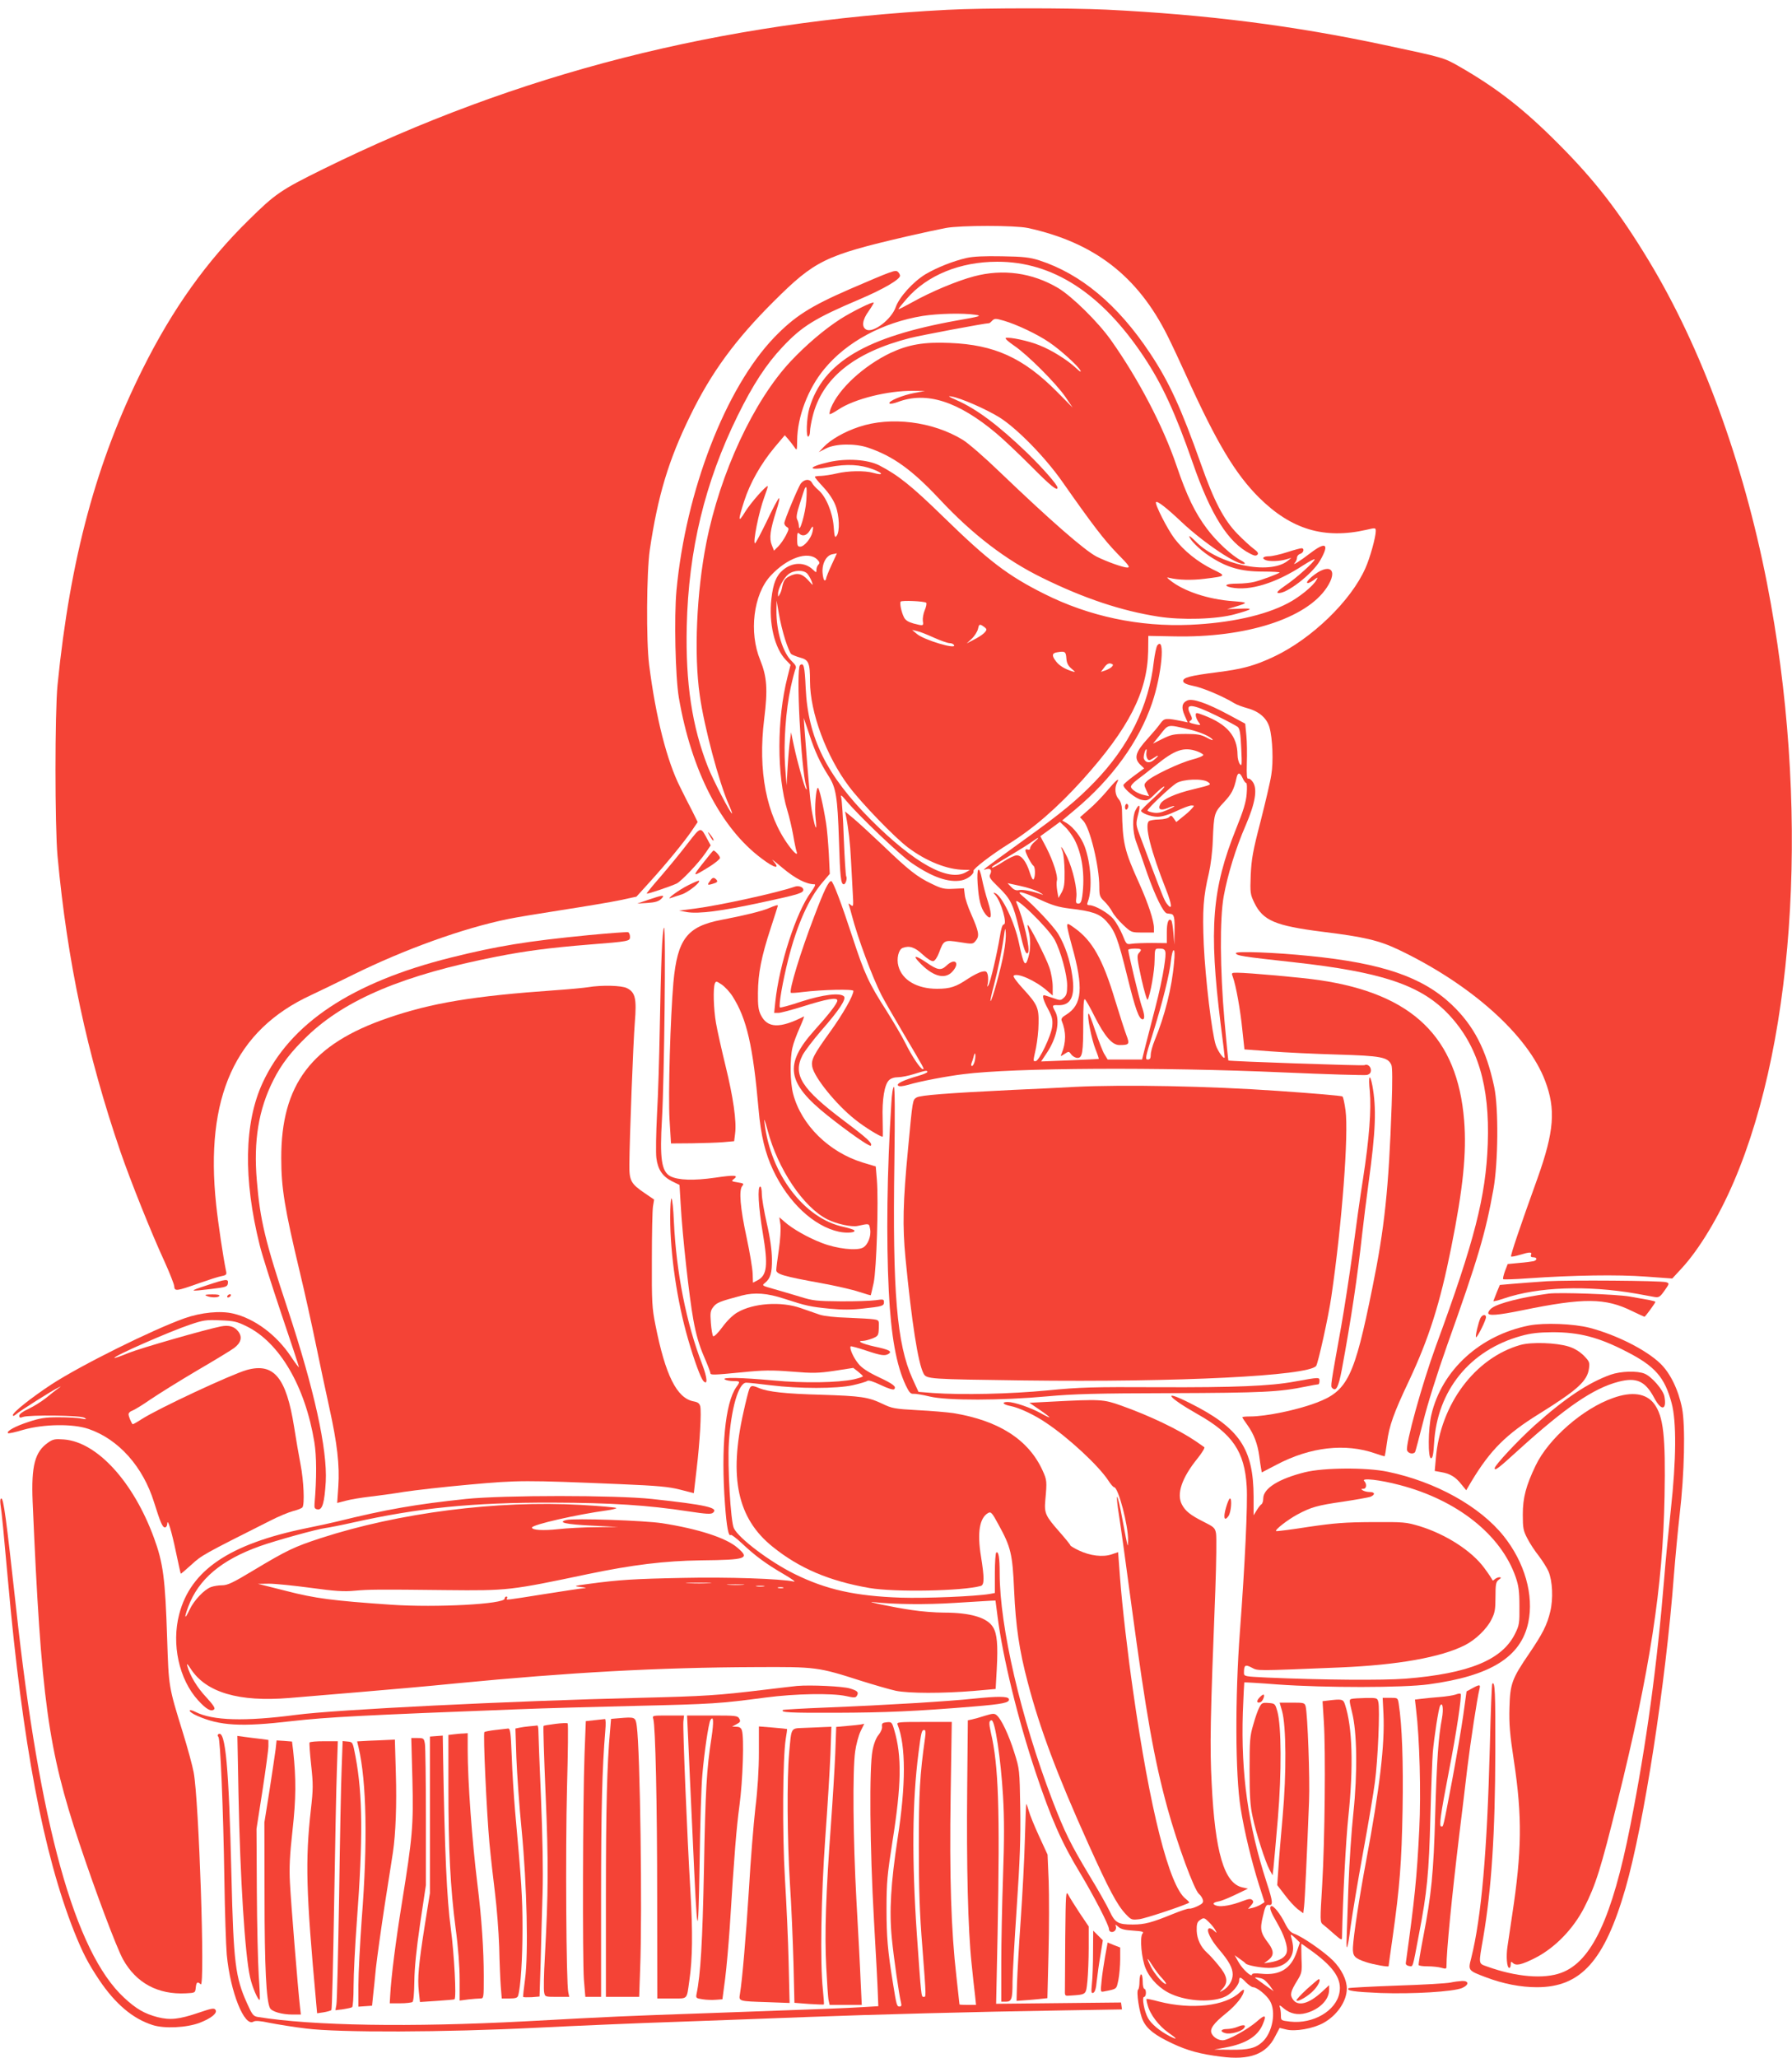 <?xml version="1.0" standalone="no"?>
<!DOCTYPE svg PUBLIC "-//W3C//DTD SVG 20010904//EN"
 "http://www.w3.org/TR/2001/REC-SVG-20010904/DTD/svg10.dtd">
<svg version="1.0" xmlns="http://www.w3.org/2000/svg"
 width="1115pt" height="1280pt" viewBox="0 0 1115 1280"
 preserveAspectRatio="xMidYMid meet">
<g transform="translate(0,1280) scale(0.1,-0.1)"
fill="#f44336" stroke="none">
<path d="M5895 12739 c-1414 -73 -2674 -395 -3883 -990 -265 -131 -298 -153
-465 -318 -261 -256 -471 -549 -657 -921 -290 -579 -453 -1182 -532 -1970 -17
-170 -17 -880 0 -1065 61 -659 184 -1233 392 -1840 64 -185 193 -507 273 -680
32 -71 60 -141 61 -155 2 -33 14 -31 152 18 60 21 125 42 143 45 30 6 33 10
27 34 -17 82 -48 288 -61 410 -71 668 118 1086 591 1304 47 22 165 79 262 127
316 156 683 289 964 346 42 9 193 34 335 56 142 22 304 49 361 61 l102 22 78
86 c103 113 218 253 265 322 l38 56 -34 69 c-20 38 -53 103 -74 146 -83 163
-153 438 -194 763 -19 151 -16 573 4 715 50 336 116 557 252 835 131 269 281
473 519 710 256 255 319 286 826 404 96 22 207 46 245 53 93 17 430 17 510 0
413 -90 684 -299 870 -672 26 -52 81 -169 122 -260 184 -405 300 -599 447
-745 201 -199 406 -260 669 -200 56 13 57 13 57 -9 0 -37 -36 -167 -64 -229
-89 -203 -334 -440 -569 -551 -119 -56 -194 -77 -352 -97 -174 -22 -217 -34
-213 -57 2 -11 23 -20 66 -29 57 -11 186 -66 252 -107 14 -9 52 -23 85 -32 71
-20 118 -62 134 -119 19 -67 25 -214 11 -295 -6 -41 -37 -172 -67 -290 -48
-184 -56 -232 -61 -332 -4 -113 -3 -120 23 -174 54 -110 130 -142 421 -179
261 -32 353 -54 472 -110 453 -215 809 -533 916 -818 67 -176 56 -315 -47
-604 -111 -308 -170 -483 -165 -488 3 -3 27 2 54 10 63 19 78 19 70 0 -4 -10
1 -15 14 -15 25 0 26 -17 3 -24 -10 -2 -50 -8 -90 -11 l-72 -7 -17 -44 c-9
-25 -14 -47 -11 -50 3 -3 72 -1 153 5 284 20 563 24 734 11 l165 -12 59 64
c109 118 231 321 324 538 391 912 472 2366 206 3725 -148 754 -407 1462 -736
2005 -182 301 -334 498 -562 726 -217 218 -385 348 -619 482 -95 54 -96 54
-462 132 -567 121 -1104 189 -1730 220 -235 11 -763 11 -990 -1z"/>
<path d="M6012 11195 c-82 -19 -183 -59 -254 -101 -77 -47 -163 -142 -185
-205 -27 -76 -140 -162 -183 -139 -30 16 -25 60 15 115 19 27 33 51 31 53 -7
7 -136 -57 -208 -103 -102 -66 -213 -161 -309 -263 -230 -246 -438 -693 -524
-1127 -61 -309 -78 -695 -41 -950 27 -195 120 -542 180 -678 14 -31 23 -57 21
-57 -10 0 -117 206 -150 289 -99 252 -140 522 -132 876 11 474 113 896 317
1310 95 193 178 320 279 427 121 129 202 179 483 298 145 62 248 122 248 145
0 7 -6 18 -14 25 -16 12 -31 7 -298 -108 -248 -108 -343 -169 -470 -300 -303
-315 -551 -955 -609 -1575 -15 -165 -7 -538 15 -667 78 -453 261 -810 514
-999 84 -64 122 -70 70 -12 -13 13 15 -8 62 -48 79 -66 147 -101 198 -101 9 0
1 -17 -22 -49 -93 -126 -198 -452 -222 -683 l-7 -68 26 0 c14 0 81 18 149 39
152 48 218 60 218 38 0 -18 -52 -85 -144 -187 -189 -211 -171 -326 84 -529
132 -105 260 -194 268 -187 13 14 -19 44 -164 153 -268 201 -323 289 -260 411
14 26 66 94 115 151 115 131 158 198 142 214 -25 24 -130 11 -264 -32 -71 -24
-131 -40 -134 -37 -10 9 18 167 52 301 54 213 128 378 212 476 l46 54 -6 125
c-4 69 -11 154 -17 190 -18 113 -43 220 -51 220 -12 0 -22 -126 -14 -193 9
-82 -1 -69 -19 24 -13 63 -21 153 -51 544 l-4 60 34 -101 c35 -108 68 -178
120 -260 47 -73 56 -130 65 -399 7 -230 12 -275 30 -275 12 0 23 37 15 50 -3
5 -10 112 -15 237 -4 126 -12 239 -16 253 -5 20 1 16 31 -20 80 -96 334 -338
408 -388 128 -88 229 -123 309 -108 38 7 81 41 75 59 -4 12 113 102 219 168
154 96 302 224 460 399 289 322 403 546 408 800 l1 95 159 -3 c446 -10 823
110 951 303 77 116 15 159 -95 66 -42 -36 -34 -52 11 -21 30 22 31 22 20 3
-19 -37 -108 -109 -178 -145 -144 -76 -361 -123 -607 -134 -316 -14 -629 52
-908 192 -228 114 -348 206 -628 479 -199 194 -282 260 -400 321 -72 36 -202
45 -312 20 -137 -31 -136 -56 2 -31 111 21 194 16 275 -15 64 -25 62 -39 -2
-21 -53 15 -157 13 -228 -4 -33 -8 -77 -14 -97 -15 -21 0 -38 -3 -38 -6 0 -4
24 -33 54 -65 34 -37 62 -79 75 -114 24 -63 27 -161 7 -187 -11 -16 -14 -8
-19 59 -7 87 -48 186 -96 226 -16 13 -34 34 -40 46 -14 24 -46 21 -68 -6 -16
-21 -103 -229 -103 -247 0 -8 7 -19 16 -24 14 -8 14 -13 -6 -52 -12 -23 -33
-54 -48 -69 l-26 -26 -14 35 c-17 42 -10 93 28 213 16 48 23 84 16 78 -6 -5
-41 -70 -76 -145 -36 -74 -68 -135 -72 -135 -16 -2 24 198 58 288 13 35 23 66
21 67 -8 8 -109 -107 -141 -160 -44 -73 -45 -55 -6 66 36 113 104 233 189 335
l64 76 21 -24 c12 -14 29 -36 38 -49 17 -25 17 -24 18 40 1 148 68 323 169
445 139 169 362 289 612 330 97 15 250 19 329 7 41 -6 31 -10 -114 -35 -569
-102 -835 -260 -920 -546 -18 -61 -22 -186 -6 -176 6 3 10 18 10 32 0 15 7 56
16 92 59 239 258 399 604 488 71 18 470 93 495 93 2 0 11 7 19 16 15 14 21 14
73 -1 79 -23 208 -84 281 -134 71 -48 178 -145 194 -175 7 -14 -3 -8 -28 16
-54 50 -151 111 -228 141 -65 27 -185 52 -208 45 -7 -3 17 -24 52 -48 82 -55
262 -235 320 -320 l44 -65 -99 100 c-209 210 -388 291 -665 302 -162 7 -257
-10 -369 -62 -167 -80 -323 -223 -371 -343 -7 -18 -10 -35 -8 -38 3 -2 28 11
55 29 99 66 308 118 466 116 l72 -1 -65 -12 c-75 -14 -164 -51 -156 -65 4 -5
26 -1 53 9 178 67 375 4 613 -196 41 -34 138 -126 215 -203 123 -124 165 -158
165 -134 0 17 -92 122 -190 217 -178 171 -314 273 -440 328 -48 21 -56 27 -30
22 59 -10 214 -78 297 -129 108 -67 284 -246 392 -400 190 -271 260 -362 342
-447 74 -75 83 -88 63 -88 -26 0 -129 37 -191 68 -75 39 -290 227 -600 524
-94 91 -199 182 -232 202 -188 115 -449 147 -646 81 -91 -30 -176 -79 -220
-125 l-30 -32 45 23 c59 30 179 32 260 5 157 -53 275 -138 448 -323 203 -217
410 -376 637 -487 260 -128 492 -205 721 -241 146 -23 365 -17 479 15 112 31
119 38 29 34 l-79 -3 50 15 c84 26 83 27 -15 35 -153 11 -306 62 -390 130 -21
17 -22 20 -5 15 56 -14 139 -16 220 -6 137 17 137 17 48 60 -92 46 -176 113
-235 190 -44 58 -125 217 -115 227 9 8 65 -35 158 -123 141 -133 353 -274 392
-261 7 2 -2 11 -19 20 -59 30 -154 118 -214 198 -75 100 -125 203 -190 394
-83 244 -236 537 -408 780 -81 114 -242 272 -329 324 -161 95 -343 120 -523
72 -106 -28 -268 -96 -382 -160 -49 -27 -88 -47 -88 -44 0 3 23 32 51 64 127
147 332 231 564 231 345 1 649 -196 912 -591 114 -171 196 -349 303 -656 113
-327 222 -500 359 -569 25 -13 36 -15 45 -6 8 8 2 18 -24 37 -19 14 -65 56
-101 93 -84 86 -146 204 -227 435 -122 344 -197 509 -317 689 -200 301 -430
493 -690 577 -58 18 -97 23 -230 25 -112 2 -179 -1 -223 -11z m-995 -1508 c-5
-78 -45 -214 -46 -159 -1 13 -5 31 -11 41 -7 14 -2 41 16 97 14 44 27 85 30
92 2 6 6 12 10 12 4 0 4 -37 1 -83z m38 -197 c-9 -39 -51 -90 -76 -90 -16 0
-19 7 -19 47 0 37 3 44 12 35 21 -21 48 -13 66 17 20 36 26 33 17 -9z m119
-204 c-19 -41 -34 -79 -34 -85 0 -6 -4 -11 -9 -11 -5 0 -11 21 -13 48 -4 57
23 108 62 115 14 2 26 5 27 6 1 0 -14 -32 -33 -73z m-89 34 c15 -16 17 -22 7
-32 -7 -7 -12 -21 -12 -32 0 -19 -1 -19 -23 2 -51 48 -127 46 -185 -3 -42 -35
-61 -83 -72 -177 -18 -152 19 -310 90 -383 l29 -30 -19 -75 c-67 -263 -67
-613 -1 -831 11 -35 27 -103 36 -152 8 -48 18 -94 21 -102 12 -31 -13 -13 -49
37 -139 190 -192 463 -152 787 23 184 17 262 -25 366 -71 172 -42 408 64 523
103 112 234 158 291 102z m-62 -88 c8 -9 21 -31 27 -47 11 -30 11 -30 -23 8
-38 41 -69 47 -117 22 -27 -14 -36 -28 -45 -74 -2 -11 -8 -29 -14 -38 -10 -17
-10 -17 -10 2 -1 33 35 100 64 123 34 27 95 29 118 4z m740 -181 c4 -4 0 -25
-9 -46 -9 -21 -14 -51 -12 -67 5 -32 4 -32 -58 -16 -32 9 -50 20 -59 38 -16
31 -28 87 -21 98 6 9 148 3 159 -7z m-878 -228 c14 -44 31 -85 38 -91 6 -5 31
-15 55 -22 54 -14 62 -33 62 -148 0 -193 102 -467 242 -653 78 -104 284 -317
366 -379 115 -87 246 -139 350 -140 l37 -1 -25 -14 c-108 -62 -320 55 -590
325 -277 277 -393 511 -407 822 -6 134 -12 159 -35 141 -26 -22 5 -640 39
-758 3 -11 3 -17 -1 -14 -10 9 -56 174 -76 269 l-18 85 -6 -45 c-4 -25 -11
-99 -15 -165 l-7 -120 -9 120 c-10 145 4 347 35 490 12 55 26 107 30 116 6 11
0 24 -22 45 -57 53 -98 188 -97 314 l1 65 14 -81 c7 -44 25 -117 39 -161z
m1251 66 c8 -13 -23 -41 -81 -70 l-40 -21 31 29 c18 17 35 44 39 61 6 27 9 30
25 22 10 -6 22 -15 26 -21z m-325 -55 c42 -19 86 -34 97 -34 12 0 24 -5 28
-12 19 -30 -186 31 -231 69 l-30 25 30 -7 c17 -3 64 -22 106 -41z m824 -128
c2 -29 10 -46 31 -64 28 -24 28 -24 4 -17 -45 14 -78 34 -99 61 -28 36 -26 52
7 57 49 8 54 4 57 -37z m285 -51 c-6 -8 -24 -18 -40 -24 l-30 -10 21 28 c14
20 27 27 40 24 15 -4 17 -9 9 -18z"/>
<path d="M7400 9465 c0 -20 62 -82 124 -123 107 -71 195 -97 333 -97 62 0 109
-3 105 -6 -11 -9 -112 -47 -157 -58 -22 -6 -70 -11 -107 -11 -71 0 -91 -13
-37 -24 116 -23 276 26 448 138 39 25 71 42 71 37 0 -14 -113 -116 -180 -161
-45 -31 -60 -46 -48 -48 49 -10 214 118 262 202 59 103 37 120 -59 47 -69 -53
-121 -85 -97 -60 6 7 12 21 12 30 0 10 9 21 20 24 22 7 28 35 8 35 -7 0 -48
-11 -91 -25 -43 -14 -93 -25 -112 -25 -36 0 -47 -13 -19 -24 24 -9 85 -7 124
4 l35 10 -25 -20 c-114 -87 -426 -22 -566 118 -24 24 -44 41 -44 37z"/>
<path d="M7201 8786 c-6 -8 -16 -54 -22 -102 -30 -274 -156 -528 -368 -747
-110 -114 -209 -196 -441 -362 -113 -81 -216 -157 -230 -168 -23 -18 -23 -19
-3 -13 26 8 37 -7 24 -32 -9 -16 -1 -29 50 -78 78 -76 93 -107 130 -262 30
-130 42 -162 55 -149 17 17 -27 210 -71 311 -28 63 196 -154 237 -229 38 -71
78 -217 78 -285 0 -45 -4 -61 -21 -76 -19 -17 -22 -18 -68 -1 -27 9 -51 17
-55 17 -13 0 -5 -31 25 -86 26 -49 30 -67 26 -107 -5 -56 -82 -217 -103 -217
-17 0 -17 -6 2 82 8 40 16 109 16 153 2 97 -7 118 -98 217 -36 39 -62 74 -57
79 21 21 137 -30 208 -93 l35 -30 0 56 c0 31 -9 85 -21 119 -19 58 -128 271
-135 264 -2 -2 1 -19 6 -38 13 -44 13 -114 -1 -161 -19 -69 -30 -52 -59 87
-27 130 -105 293 -148 310 -13 5 -13 3 1 -12 36 -41 77 -183 52 -183 -8 0 -17
-29 -24 -77 -17 -103 -58 -280 -71 -301 -8 -13 -9 -11 -4 11 3 15 3 39 0 53
-6 23 -11 26 -37 20 -16 -3 -55 -23 -87 -44 -74 -50 -110 -62 -192 -62 -124 0
-217 54 -240 141 -13 46 1 103 26 113 42 16 76 5 124 -40 29 -27 56 -44 67
-42 10 2 25 23 36 53 29 78 32 80 128 65 81 -13 83 -13 101 10 24 29 18 57
-29 164 -20 44 -38 98 -40 120 l-5 41 -64 -3 c-57 -3 -74 0 -137 31 -89 42
-144 85 -306 241 -70 66 -151 141 -180 165 l-53 44 6 -29 c15 -74 26 -168 31
-274 3 -63 8 -155 11 -204 5 -84 4 -88 -12 -75 -16 12 -17 12 -11 -3 3 -9 11
-36 17 -60 36 -139 126 -382 185 -498 14 -27 75 -134 136 -237 133 -225 132
-223 121 -223 -14 0 -68 80 -108 161 -20 41 -73 130 -116 199 -113 176 -139
233 -214 462 -69 211 -121 348 -132 348 -17 -1 -44 -57 -104 -215 -87 -226
-160 -466 -147 -480 3 -2 36 0 74 5 124 15 315 19 315 7 0 -29 -64 -142 -143
-252 -106 -147 -121 -177 -113 -220 13 -67 148 -234 265 -327 58 -47 157 -108
173 -108 2 0 1 49 0 109 -4 123 11 214 39 242 12 12 33 19 57 19 20 0 66 9
100 20 70 22 82 24 82 13 0 -5 -26 -16 -58 -25 -93 -27 -136 -48 -124 -60 7
-7 27 -5 64 5 69 21 242 54 343 66 313 40 1219 45 1988 11 273 -12 508 -19
522 -16 18 5 25 13 25 30 0 23 -23 41 -40 31 -8 -5 -842 24 -847 29 -1 1 -12
112 -24 246 -28 321 -30 635 -5 775 25 136 75 300 137 442 59 137 74 224 45
268 -10 15 -23 25 -29 22 -9 -3 -11 22 -9 96 2 56 1 133 -3 173 l-7 73 -102
55 c-138 74 -226 104 -259 89 -33 -15 -38 -43 -16 -93 l19 -43 -32 7 c-105 21
-113 21 -139 -15 -13 -19 -48 -60 -77 -92 -77 -84 -88 -122 -48 -162 l25 -24
-65 -48 c-35 -26 -64 -51 -64 -56 0 -23 78 -86 114 -92 35 -7 41 -5 87 41 27
26 51 45 54 42 3 -3 -28 -37 -69 -74 -42 -38 -76 -72 -76 -76 0 -15 61 -38
102 -38 29 0 68 12 117 35 40 19 82 35 93 35 21 0 21 0 2 -21 -10 -12 -36 -35
-57 -51 l-38 -31 -16 23 c-13 19 -18 20 -27 9 -7 -8 -32 -15 -65 -16 -29 0
-58 -6 -63 -11 -27 -27 12 -183 107 -424 38 -96 41 -135 6 -90 -17 23 -27 49
-102 247 -22 61 -53 141 -67 179 -25 67 -25 71 -11 128 17 62 9 76 -16 28 -20
-39 -19 -133 4 -195 10 -27 42 -117 70 -200 49 -138 100 -243 122 -246 5 -1
15 -2 22 -3 22 -2 27 -20 25 -106 l-1 -85 -6 72 c-3 39 -9 74 -13 78 -17 17
-28 -12 -28 -73 l0 -68 -92 1 c-51 0 -108 -2 -126 -5 -33 -5 -34 -4 -58 56
-14 33 -39 77 -56 98 -31 37 -115 86 -150 86 -14 0 -16 5 -9 23 29 76 19 237
-20 342 -21 57 -69 119 -111 145 l-29 17 80 67 c230 192 398 424 479 662 61
178 83 420 33 360z m374 -440 c61 -30 117 -60 126 -67 13 -11 18 -40 22 -132
5 -103 4 -116 -8 -100 -8 10 -15 36 -15 59 -1 115 -65 190 -210 245 -47 18
-50 18 -50 1 0 -10 7 -28 16 -41 17 -23 17 -23 -17 -16 -41 9 -47 14 -30 24
10 7 10 14 -3 40 -36 69 9 66 169 -13z m-175 -83 c68 -16 134 -45 145 -64 4
-6 -13 0 -36 13 -36 19 -60 23 -129 23 -75 0 -93 -4 -146 -30 l-60 -30 46 57
c51 65 43 63 180 31z m-267 -145 c-2 -13 1 -29 6 -37 8 -12 13 -12 35 2 37 25
42 21 9 -7 -28 -25 -55 -22 -66 6 -4 13 8 58 16 58 2 0 2 -10 0 -22z m316 9
c19 -7 36 -17 38 -22 2 -6 -29 -19 -68 -29 -81 -21 -255 -104 -284 -136 -18
-19 -18 -22 -2 -56 l17 -36 -32 7 c-38 9 -74 31 -81 49 -3 8 13 27 36 44 23
17 76 58 117 91 120 98 176 117 259 88z m283 -167 c7 -16 17 -30 22 -30 5 0 6
-30 3 -67 -4 -52 -20 -104 -66 -218 -150 -373 -170 -620 -96 -1214 14 -108 25
-200 25 -205 0 -23 -41 32 -55 73 -25 76 -65 412 -75 626 -9 215 -3 298 32
445 11 48 22 135 24 200 7 171 9 176 68 239 49 52 64 80 80 154 8 35 21 34 38
-3z m-216 -24 c23 -17 24 -17 -95 -46 -106 -25 -186 -61 -201 -90 -18 -34 0
-44 45 -26 21 9 40 15 42 12 2 -2 -19 -13 -47 -25 -36 -16 -60 -20 -85 -15
-19 3 -35 9 -35 13 0 12 145 149 180 170 43 26 164 30 196 7z m-832 -355 c49
-92 68 -222 50 -355 -5 -35 -11 -46 -24 -46 -15 0 -17 6 -13 38 7 51 -21 173
-56 249 -30 62 -51 89 -29 36 6 -16 11 -71 12 -123 1 -77 -3 -102 -18 -130
l-20 -35 -8 45 c-4 25 -5 53 -2 63 8 26 -23 122 -65 204 l-38 72 61 44 61 45
31 -30 c18 -16 43 -51 58 -77z m-246 -16 c-16 -13 -28 -31 -28 -39 0 -10 -6
-13 -15 -10 -8 4 -15 1 -15 -5 0 -16 38 -88 50 -96 12 -7 13 -65 2 -83 -5 -8
-14 7 -25 42 -21 67 -51 106 -81 106 -13 0 -51 -18 -86 -41 -34 -22 -64 -38
-67 -35 -5 5 0 8 127 84 47 28 101 62 120 76 45 32 53 32 18 1z m27 -314 c22
-12 31 -19 20 -15 -61 21 -120 33 -143 28 -20 -4 -33 1 -50 19 l-23 24 78 -17
c43 -9 96 -26 118 -39z m5 -46 c78 -36 115 -47 186 -56 139 -16 186 -32 229
-80 53 -59 71 -106 130 -346 50 -202 72 -263 95 -263 14 0 12 31 -6 81 -14 40
-84 332 -84 351 0 4 18 8 40 8 43 0 48 -5 25 -29 -12 -15 -10 -34 17 -159 18
-79 35 -137 39 -130 16 30 43 179 43 245 1 71 2 73 26 73 47 0 49 -7 33 -115
-8 -55 -32 -167 -54 -250 -21 -82 -49 -189 -61 -237 l-22 -88 -107 0 -107 0
-20 33 c-11 17 -36 83 -57 145 -20 62 -39 111 -42 108 -11 -10 19 -161 43
-221 13 -32 22 -60 21 -61 -1 -1 -82 -5 -181 -9 l-178 -7 32 48 c65 94 88 206
55 264 -20 36 -19 40 18 38 80 -3 108 54 89 182 -14 99 -45 190 -87 260 -30
50 -157 184 -225 239 -44 36 5 25 110 -24z m-224 -330 c-15 -89 -76 -309 -83
-301 -2 2 7 46 21 97 25 96 49 210 63 309 7 51 8 52 11 18 2 -21 -3 -76 -12
-123z m1059 -62 c-13 -156 -58 -333 -121 -485 -13 -32 -24 -71 -24 -88 0 -23
-5 -30 -19 -30 -17 0 -14 15 31 158 61 195 106 376 114 459 4 35 11 63 17 63
6 0 7 -29 2 -77z m-1239 -608 c-4 -19 -12 -35 -18 -35 -6 0 -7 7 -3 18 4 9 10
27 13 40 8 37 15 16 8 -23z"/>
<path d="M6640 7042 c0 -10 13 -65 29 -123 74 -263 65 -368 -35 -430 -26 -15
-33 -26 -28 -38 28 -67 28 -136 -1 -205 -8 -18 -7 -18 19 -1 26 17 27 17 42
-4 8 -11 26 -21 38 -21 31 0 36 31 36 223 0 99 3 146 10 142 6 -4 33 -51 60
-106 64 -126 110 -179 155 -179 62 0 65 5 43 63 -11 29 -42 126 -70 217 -76
253 -141 369 -252 448 -40 29 -46 31 -46 14z"/>
<path d="M6890 7883 c-30 -36 -81 -89 -113 -116 l-57 -50 21 -23 c41 -44 99
-282 99 -410 0 -54 3 -63 31 -90 17 -16 39 -45 49 -64 10 -20 41 -57 69 -83
50 -47 50 -47 121 -47 l70 0 0 29 c0 43 -36 153 -91 275 -94 208 -104 250
-108 462 -1 26 -8 50 -21 64 -22 25 -26 70 -10 101 21 39 -6 17 -60 -48z"/>
<path d="M7000 7779 c0 -11 5 -17 10 -14 6 3 10 13 10 21 0 8 -4 14 -10 14 -5
0 -10 -9 -10 -21z"/>
<path d="M4278 7553 c-41 -54 -116 -145 -166 -203 -50 -57 -90 -106 -88 -108
5 -4 154 47 187 63 31 17 136 127 179 190 l32 47 -18 33 c-46 86 -41 87 -126
-22z"/>
<path d="M4409 7615 c17 -33 31 -51 31 -40 0 6 -10 21 -21 35 -13 17 -17 18
-10 5z"/>
<path d="M4372 7429 c-67 -85 -65 -86 46 -17 34 22 62 45 62 52 0 12 -31 46
-41 46 -2 0 -32 -36 -67 -81z"/>
<path d="M6083 7303 c7 -102 19 -150 48 -188 38 -47 45 -15 16 77 -15 46 -31
109 -37 141 -18 90 -34 72 -27 -30z"/>
<path d="M4423 7328 c-25 -33 -24 -36 12 -25 27 8 32 13 24 24 -14 16 -24 17
-36 1z"/>
<path d="M4284 7295 c-61 -30 -147 -94 -109 -80 11 4 41 14 67 22 40 13 120
77 107 85 -2 2 -31 -10 -65 -27z"/>
<path d="M4945 7285 c-110 -38 -465 -116 -620 -136 l-100 -13 50 -9 c72 -12
213 6 459 59 242 52 268 60 264 83 -3 15 -31 24 -53 16z"/>
<path d="M4035 7204 l-70 -24 64 4 c48 3 69 10 85 25 27 27 12 26 -79 -5z"/>
<path d="M4780 7150 c-43 -18 -153 -45 -290 -71 -215 -41 -275 -119 -300 -389
-19 -219 -33 -699 -24 -854 l9 -148 130 1 c72 1 160 4 196 7 l67 6 6 48 c10
75 -12 227 -60 422 -24 99 -51 218 -59 265 -15 88 -19 215 -7 246 7 16 10 15
43 -7 20 -14 50 -46 67 -73 88 -138 127 -306 162 -703 14 -162 41 -272 90
-377 95 -202 253 -350 410 -384 51 -11 111 -5 94 10 -5 4 -34 13 -65 20 -245
52 -454 327 -492 646 -5 36 1 23 19 -45 64 -242 223 -479 372 -554 58 -29 150
-49 188 -41 75 16 71 17 78 -20 8 -42 -14 -99 -45 -115 -39 -21 -163 -7 -255
29 -87 33 -185 89 -234 133 l-31 27 7 -47 c3 -27 -1 -94 -10 -155 -9 -59 -16
-116 -16 -127 0 -25 48 -39 275 -80 94 -17 202 -42 240 -55 39 -13 71 -22 73
-21 1 2 9 36 18 77 18 86 31 508 20 640 l-7 84 -80 24 c-210 64 -383 233 -434
427 -19 71 -21 220 -4 289 6 28 27 83 45 123 18 41 30 72 26 70 -149 -76 -227
-74 -268 9 -15 30 -19 59 -18 138 1 120 21 225 80 404 24 74 44 136 44 138 0
6 -15 2 -60 -17z"/>
<path d="M4117 6868 c-4 -90 -9 -302 -12 -473 -3 -170 -10 -407 -17 -525 -6
-118 -8 -241 -4 -272 9 -72 38 -115 97 -145 l47 -23 7 -117 c11 -200 54 -585
79 -721 16 -90 36 -159 65 -226 23 -53 41 -100 41 -106 0 -13 16 -13 200 5
129 13 180 14 306 4 133 -11 165 -10 267 5 l116 18 30 -23 c16 -13 30 -26 30
-29 1 -3 -25 -12 -56 -19 -98 -21 -312 -25 -501 -7 -199 18 -325 21 -302 6 8
-5 32 -10 53 -10 43 0 44 -2 18 -38 -69 -98 -96 -378 -70 -729 10 -139 22
-203 36 -190 3 4 35 -20 70 -53 84 -79 150 -127 258 -190 50 -29 79 -50 65
-47 -83 18 -412 29 -690 23 -305 -6 -398 -12 -585 -37 -97 -13 -99 -14 -50
-20 31 -4 39 -6 20 -7 -17 -1 -129 -18 -249 -37 -247 -39 -239 -39 -231 -25 3
6 1 10 -4 10 -6 0 -11 -6 -11 -13 0 -34 -426 -57 -705 -38 -364 25 -473 39
-655 86 l-175 44 69 1 c38 0 155 -12 260 -26 151 -21 208 -24 271 -18 89 8
138 9 570 4 387 -4 400 -2 885 100 274 57 475 82 700 85 287 3 308 11 228 79
-70 61 -244 117 -468 152 -111 17 -548 32 -596 20 -58 -15 -2 -27 157 -35
l164 -8 -138 -2 c-76 0 -181 -6 -234 -12 -94 -10 -163 -6 -163 10 0 18 283 82
468 107 29 4 54 10 57 14 2 4 -98 13 -223 20 -521 29 -1131 -49 -1617 -207
-165 -54 -209 -75 -416 -199 -129 -78 -163 -94 -197 -94 -22 0 -53 -5 -69 -11
-42 -15 -107 -84 -133 -140 -31 -66 -36 -56 -9 17 64 172 206 292 448 378 96
34 355 106 406 112 22 3 99 18 170 34 413 92 743 125 1240 124 368 -1 592 -15
853 -55 106 -16 137 -18 148 -8 38 31 -40 49 -381 86 -227 24 -918 24 -1155 0
-312 -33 -493 -64 -805 -141 -33 -8 -118 -27 -189 -41 -478 -98 -720 -261
-791 -535 -49 -187 -1 -406 118 -536 51 -56 82 -73 100 -55 7 7 -8 29 -50 75
-56 59 -102 135 -118 196 -5 17 3 10 22 -20 95 -147 300 -207 613 -181 69 6
262 22 430 36 168 14 442 38 610 55 701 68 1259 99 1860 101 380 2 388 1 660
-86 80 -25 176 -53 213 -61 82 -17 293 -17 487 -1 l135 12 7 125 c8 150 2 218
-23 259 -36 60 -140 91 -307 91 -52 0 -142 7 -199 16 -112 16 -305 57 -238 49
132 -14 324 -16 500 -5 110 7 213 13 230 14 l29 1 13 -100 c32 -251 125 -634
237 -969 97 -290 162 -437 276 -625 87 -145 180 -325 180 -349 0 -18 20 -25
35 -12 8 6 11 19 8 28 -5 14 -3 14 16 -3 16 -14 41 -20 92 -23 58 -4 68 -7 58
-18 -19 -23 -6 -160 20 -219 29 -67 91 -128 160 -158 105 -47 261 -53 339 -13
38 19 82 72 82 97 0 26 10 24 43 -11 16 -16 36 -30 44 -30 23 0 82 -47 104
-84 41 -67 17 -199 -47 -257 -43 -39 -86 -49 -198 -48 l-101 1 70 13 c125 23
200 69 231 142 27 62 17 67 -38 18 -56 -48 -177 -115 -210 -115 -27 0 -56 17
-68 40 -16 29 9 64 90 129 63 51 110 111 110 142 0 7 -12 1 -27 -14 -89 -84
-299 -108 -502 -56 -41 11 -76 18 -77 16 -2 -2 1 -19 7 -39 15 -58 70 -129
128 -170 58 -40 61 -49 8 -22 -62 32 -114 76 -134 112 -24 43 -40 132 -24 132
6 0 11 11 11 25 0 14 -4 25 -10 25 -5 0 -10 20 -10 45 0 25 -4 45 -10 45 -5 0
-10 -20 -10 -44 0 -25 -4 -47 -8 -50 -14 -8 7 -148 30 -194 25 -53 76 -92 183
-142 93 -44 173 -66 303 -82 177 -23 280 15 335 124 l29 55 41 -10 c55 -14
165 5 230 40 86 47 147 136 147 215 0 54 -33 120 -85 173 -56 56 -189 148
-241 167 -23 8 -38 25 -57 62 -30 62 -75 118 -88 110 -13 -8 -3 -35 36 -102
45 -77 70 -151 61 -185 -7 -30 -43 -52 -101 -62 l-40 -6 28 21 c34 27 34 56 1
101 -51 67 -56 89 -36 171 13 58 21 73 34 70 31 -6 29 18 -11 140 -116 358
-160 674 -148 1057 4 101 8 185 9 187 2 1 95 -4 208 -13 294 -21 780 -21 940
1 384 52 573 169 619 384 36 170 -22 374 -153 538 -148 185 -423 338 -721 400
-134 28 -399 26 -516 -3 -164 -41 -259 -101 -259 -163 0 -16 -5 -32 -11 -36
-6 -3 -19 -20 -30 -38 l-19 -31 0 115 c-1 301 -88 429 -398 584 -175 88 -140
38 48 -69 219 -123 294 -233 307 -450 7 -110 -11 -486 -42 -900 -31 -412 -29
-896 4 -1100 24 -150 67 -327 115 -480 l34 -106 -22 -14 c-11 -7 -34 -17 -51
-21 l-30 -7 19 22 c15 17 17 24 8 33 -10 10 -23 8 -60 -6 -64 -25 -129 -37
-158 -30 -34 9 -30 21 9 28 18 3 66 23 107 43 l75 36 -35 8 c-113 25 -170 217
-191 648 -12 228 -9 393 23 1206 6 171 8 327 4 348 -6 34 -13 40 -79 73 -80
40 -112 66 -133 106 -35 66 -1 166 97 287 28 35 47 66 42 70 -5 3 -29 20 -53
37 -106 72 -287 159 -465 222 -110 39 -126 40 -435 24 l-135 -7 63 -43 c34
-23 62 -45 62 -47 0 -3 -24 8 -52 24 -65 36 -167 71 -208 71 -41 0 -30 -16 17
-25 53 -10 150 -55 224 -106 139 -93 323 -264 384 -356 15 -24 32 -43 37 -43
26 0 89 -240 87 -332 -2 -50 0 -55 -35 130 -14 78 -29 142 -33 142 -4 0 1 -51
11 -112 10 -62 45 -315 78 -563 92 -682 141 -959 225 -1265 62 -224 165 -504
195 -530 10 -8 21 -24 24 -36 5 -16 -1 -24 -31 -39 -21 -10 -45 -18 -54 -16
-9 1 -56 -15 -105 -35 -128 -52 -171 -64 -246 -64 -92 0 -110 11 -144 83 -16
34 -71 132 -123 217 -121 202 -155 270 -234 475 -195 511 -327 1076 -327 1410
0 97 -7 138 -21 129 -5 -3 -9 -61 -9 -128 l0 -124 -32 -6 c-86 -15 -400 -28
-553 -23 -285 10 -464 50 -661 147 -154 76 -348 222 -378 285 -20 41 -40 389
-31 530 13 213 60 375 108 375 12 0 81 -7 152 -16 179 -22 408 -22 510 0 44
10 85 22 91 27 8 6 37 -3 85 -26 44 -21 77 -31 82 -26 16 16 -3 32 -99 77 -63
30 -103 56 -123 82 -30 35 -58 98 -48 108 2 2 45 -9 95 -26 96 -32 118 -35
142 -20 22 15 0 26 -90 45 -76 17 -113 35 -72 35 12 0 39 7 60 15 36 15 38 18
40 65 2 48 1 49 -31 54 -17 3 -90 7 -162 10 -79 2 -148 10 -175 19 -25 9 -78
27 -118 41 -122 43 -295 31 -394 -27 -28 -16 -65 -52 -94 -92 -27 -37 -52 -61
-57 -56 -4 4 -11 42 -14 82 -5 65 -3 77 16 101 21 26 37 33 176 70 81 21 159
15 265 -20 135 -44 162 -50 284 -62 75 -7 139 -7 205 1 121 13 131 16 131 40
0 18 -4 19 -52 12 -29 -4 -127 -8 -218 -7 -149 1 -173 4 -250 28 -47 14 -120
36 -163 48 -74 20 -78 23 -59 37 36 29 46 63 45 151 -1 56 -11 131 -32 221
-17 75 -31 157 -31 183 0 25 -4 46 -10 46 -18 0 -11 -129 16 -289 34 -202 27
-264 -34 -295 l-27 -14 -2 57 c-1 31 -18 133 -38 226 -40 185 -48 292 -27 318
13 15 9 17 -29 23 -38 6 -40 8 -24 20 34 25 6 27 -116 9 -132 -19 -229 -16
-278 9 -55 29 -67 109 -52 358 14 246 25 1188 13 1188 -5 0 -12 -73 -15 -162z
m4590 -3304 c359 -93 633 -310 724 -574 18 -52 23 -88 23 -180 1 -106 -1 -119
-27 -171 -80 -163 -286 -248 -682 -280 -146 -11 -520 -8 -862 7 -140 7 -143 7
-143 30 0 48 8 53 48 32 41 -21 14 -21 552 1 357 15 626 63 774 138 66 33 137
101 166 160 21 41 25 62 25 140 0 80 3 94 20 107 16 12 17 15 5 16 -9 0 -22
-6 -29 -12 -11 -11 -14 -10 -18 0 -3 6 -24 38 -48 70 -77 105 -236 208 -400
259 -87 26 -98 27 -295 26 -173 -1 -236 -6 -400 -30 -107 -17 -197 -28 -200
-26 -9 8 73 71 132 103 86 46 124 57 284 80 80 12 157 26 170 30 32 13 30 30
-3 30 -16 0 -35 5 -43 10 -13 8 -12 10 3 10 20 0 23 30 5 49 -19 20 98 7 219
-25z m-4294 -611 c-34 -2 -93 -2 -130 0 -37 2 -9 3 62 3 72 0 102 -1 68 -3z
m210 -10 c-23 -2 -64 -2 -90 0 -26 2 -7 3 42 3 50 0 71 -1 48 -3z m130 -10
c-13 -2 -33 -2 -45 0 -13 2 -3 4 22 4 25 0 35 -2 23 -4z m120 -10 c-7 -2 -21
-2 -30 0 -10 3 -4 5 12 5 17 0 24 -2 18 -5z m2651 -2080 c15 -15 32 -36 38
-48 11 -20 10 -20 -10 -2 -11 11 -25 16 -31 12 -17 -10 13 -71 63 -129 63 -74
86 -116 86 -157 0 -39 -27 -81 -63 -100 -22 -12 -22 -12 1 13 36 40 29 78 -27
145 -26 32 -58 67 -70 77 -40 36 -63 85 -65 137 -1 40 3 54 18 65 26 19 29 18
60 -13z m544 -184 c-35 -104 -105 -147 -220 -135 -38 4 -58 2 -58 -5 0 -21
-59 33 -83 76 l-25 44 31 -22 c18 -12 34 -25 37 -29 9 -12 92 -27 145 -28 65
0 115 26 138 70 17 33 17 66 0 125 -4 17 0 15 25 -8 l30 -29 -20 -59z m105 -2
c130 -97 177 -170 161 -252 -21 -112 -164 -195 -306 -179 -58 7 -58 7 -58 39
0 19 -3 42 -7 52 -5 14 1 12 25 -9 40 -33 86 -43 138 -29 84 23 144 83 144
145 l0 29 -44 -41 c-82 -76 -151 -94 -182 -47 -19 28 -14 49 28 117 28 46 30
53 26 138 -1 50 -2 90 0 90 2 0 35 -24 75 -53z m-940 -164 c17 -18 26 -33 21
-33 -17 0 -70 62 -93 107 -30 61 -26 65 10 7 17 -27 45 -64 62 -81z m627 -3
c10 -5 29 -25 42 -42 l23 -33 -55 39 c-30 22 -57 41 -59 43 -11 8 32 2 49 -7z"/>
<path d="M8131 428 c-37 -35 -67 -66 -64 -70 7 -13 79 30 111 67 28 31 42 65
27 65 -3 0 -36 -28 -74 -62z"/>
<path d="M3665 6984 c-388 -38 -571 -68 -860 -140 -617 -154 -1000 -409 -1171
-779 -115 -249 -121 -598 -18 -1010 13 -55 74 -246 134 -425 61 -179 110 -329
110 -333 0 -5 -23 25 -50 66 -90 135 -226 236 -359 267 -80 19 -199 7 -302
-29 -202 -72 -645 -292 -828 -411 -126 -83 -241 -174 -241 -192 0 -7 7 -5 18
4 20 19 230 152 264 167 22 11 22 11 -2 -6 -14 -10 -47 -36 -75 -59 -28 -22
-76 -52 -108 -67 -35 -16 -57 -32 -57 -42 0 -13 5 -15 23 -8 38 14 359 10 382
-5 17 -11 15 -11 -20 -5 -22 5 -85 8 -140 8 -83 0 -115 -5 -188 -29 -83 -27
-139 -58 -127 -70 3 -3 46 6 95 21 127 36 309 39 407 5 186 -64 338 -234 407
-457 39 -124 52 -155 67 -155 8 0 14 10 15 23 1 39 27 -47 55 -182 15 -69 27
-127 29 -129 1 -1 31 24 66 56 64 59 75 65 489 273 52 27 118 54 145 61 28 7
53 17 57 23 14 19 8 165 -12 267 -11 57 -29 162 -40 233 -49 308 -126 401
-295 354 -95 -27 -548 -238 -654 -306 -29 -19 -54 -33 -56 -31 -10 12 -25 49
-25 62 0 8 10 18 23 22 12 4 63 35 112 69 50 34 180 115 290 180 110 64 215
128 232 141 43 32 52 68 26 102 -24 32 -59 42 -109 32 -95 -19 -497 -134 -574
-165 -46 -19 -86 -33 -88 -31 -9 10 344 165 473 208 80 27 99 30 185 26 85 -3
105 -8 164 -37 206 -101 365 -374 422 -721 14 -86 15 -221 1 -385 -2 -24 2
-31 20 -33 29 -4 42 42 50 173 10 202 -71 570 -236 1070 -141 424 -173 557
-193 803 -21 247 11 441 102 622 50 100 111 179 212 276 239 229 601 381 1178
494 178 35 328 55 575 75 253 20 255 21 255 49 0 13 -6 26 -12 28 -7 2 -116
-6 -243 -18z"/>
<path d="M7690 6872 c0 -16 41 -22 360 -57 551 -61 793 -143 965 -326 180
-192 255 -441 242 -803 -12 -329 -82 -603 -322 -1256 -88 -241 -191 -615 -180
-651 7 -20 39 -26 50 -10 3 6 25 90 50 188 27 109 85 294 150 478 191 535 238
694 287 967 30 166 33 507 5 638 -49 231 -127 381 -265 512 -181 171 -431 257
-882 302 -211 22 -460 31 -460 18z"/>
<path d="M5716 6819 c85 -92 162 -114 209 -63 51 55 17 89 -36 38 -34 -32 -55
-29 -127 21 -64 43 -85 45 -46 4z"/>
<path d="M7671 6723 c19 -51 47 -206 59 -329 l13 -121 161 -12 c88 -7 276 -16
416 -20 274 -8 315 -16 337 -64 7 -14 7 -104 2 -252 -18 -517 -44 -763 -120
-1135 -112 -555 -154 -641 -347 -714 -121 -46 -314 -86 -414 -86 -27 0 -48 -2
-48 -5 0 -3 15 -26 34 -52 38 -54 61 -114 71 -188 3 -27 9 -62 11 -76 l5 -27
92 48 c211 111 428 135 614 70 31 -11 58 -19 59 -17 1 1 8 40 14 86 14 104 42
183 137 383 124 264 193 481 262 826 75 373 97 592 81 793 -42 518 -321 788
-902 873 -106 16 -443 46 -510 46 -37 0 -37 -1 -27 -27z"/>
<path d="M3660 6660 c-25 -4 -117 -13 -205 -19 -511 -36 -771 -79 -1043 -173
-473 -162 -663 -412 -662 -872 0 -185 21 -313 115 -706 30 -124 74 -324 99
-445 25 -121 63 -301 85 -400 49 -222 65 -358 56 -491 l-7 -102 54 14 c29 8
96 19 148 25 52 6 149 19 214 30 66 10 248 31 405 45 309 28 346 28 941 3 235
-10 300 -16 371 -34 l86 -22 17 146 c21 174 31 359 23 394 -5 19 -15 26 -42
31 -104 20 -175 162 -237 476 -21 105 -23 141 -22 405 0 160 3 309 7 332 l7
42 -60 41 c-84 57 -95 77 -94 175 1 162 24 764 34 887 12 147 3 186 -49 212
-32 17 -158 20 -241 6z"/>
<path d="M8523 6013 c10 -112 -3 -292 -42 -544 -17 -106 -46 -313 -65 -459
-20 -146 -52 -353 -71 -460 -67 -373 -67 -372 -56 -383 24 -24 39 4 60 115 57
307 98 581 126 838 9 80 27 224 40 320 45 328 50 466 24 608 -16 82 -26 61
-16 -35z"/>
<path d="M6690 6040 c-91 -5 -266 -14 -390 -19 -408 -20 -574 -33 -597 -47
-25 -16 -24 -10 -53 -319 -32 -332 -35 -483 -16 -680 39 -401 78 -652 112
-717 18 -36 31 -36 626 -44 960 -12 1766 28 1817 90 12 15 78 312 95 433 66
450 108 1009 88 1157 -6 43 -14 82 -19 86 -4 5 -186 20 -403 35 -430 30 -952
40 -1260 25z"/>
<path d="M5546 5938 c-27 -426 -32 -843 -16 -1167 14 -281 47 -463 106 -588
21 -43 30 -54 48 -52 11 1 57 -6 101 -17 108 -26 447 -25 730 1 165 15 301 19
770 20 569 2 676 7 840 41 39 8 73 14 78 14 4 0 7 10 7 21 0 24 1 24 -155 -4
-150 -28 -375 -37 -845 -35 -413 2 -490 0 -693 -20 -230 -22 -529 -29 -713
-16 l-89 7 -37 81 c-98 217 -125 537 -113 1349 4 303 3 467 -3 467 -6 0 -13
-46 -16 -102z"/>
<path d="M4170 5228 c0 -231 43 -522 111 -757 39 -135 79 -242 95 -260 29 -31
25 19 -6 101 -100 258 -162 572 -177 891 -3 76 -10 140 -15 143 -4 3 -8 -50
-8 -118z"/>
<path d="M1285 4805 c-113 -37 -110 -39 30 -22 92 11 100 14 103 35 4 30 -10
28 -133 -13z"/>
<path d="M9625 4831 c-71 -5 -167 -12 -212 -16 l-81 -7 -19 -46 c-10 -26 -19
-50 -21 -54 -2 -4 28 3 66 16 212 72 517 83 822 30 47 -9 99 -18 115 -21 27
-4 34 0 62 40 31 44 31 45 10 52 -34 10 -598 14 -742 6z"/>
<path d="M9635 4754 c-164 -22 -310 -59 -352 -89 -13 -9 -23 -23 -23 -32 0
-18 58 -14 210 17 384 79 519 78 686 -5 40 -19 74 -35 76 -35 5 0 68 86 68 93
0 2 -17 7 -37 11 -21 4 -76 13 -123 22 -81 14 -439 27 -505 18z"/>
<path d="M1285 4740 c28 -12 73 -12 80 0 4 6 -14 10 -47 9 -39 0 -48 -3 -33
-9z"/>
<path d="M1415 4740 c-3 -5 -2 -10 4 -10 5 0 13 5 16 10 3 6 2 10 -4 10 -5 0
-13 -4 -16 -10z"/>
<path d="M9212 4603 c-13 -26 -34 -115 -28 -120 5 -5 49 78 60 115 9 27 -18
31 -32 5z"/>
<path d="M9515 4556 c-305 -60 -544 -277 -609 -556 -20 -85 -22 -270 -2 -270
10 0 15 24 19 93 19 329 223 580 542 668 61 17 108 22 195 23 166 0 287 -31
461 -121 178 -91 237 -160 280 -320 31 -114 29 -354 -5 -663 -14 -129 -33
-320 -41 -425 -44 -541 -111 -1034 -211 -1540 -113 -573 -240 -845 -429 -915
-109 -41 -282 -26 -460 38 -58 21 -56 9 -26 182 51 300 74 641 75 1157 1 371
-2 438 -19 421 -3 -3 -10 -178 -15 -389 -17 -658 -52 -1061 -116 -1318 -20
-77 -20 -77 91 -119 108 -41 217 -62 318 -62 274 0 421 165 551 615 115 401
250 1272 301 1945 9 113 25 284 36 380 30 255 36 552 15 661 -23 115 -73 218
-135 278 -88 85 -272 178 -439 222 -100 26 -282 33 -377 15z"/>
<path d="M9461 4435 c-283 -80 -499 -369 -527 -705 l-7 -79 39 -7 c57 -10 89
-29 125 -74 l32 -39 33 56 c117 194 215 292 420 419 239 149 301 204 311 284
5 36 2 43 -33 79 -26 25 -58 45 -94 56 -77 24 -231 29 -299 10z"/>
<path d="M10022 4250 c-140 -50 -285 -147 -474 -316 -104 -94 -248 -248 -248
-266 0 -18 21 -3 150 115 295 267 466 383 621 423 112 29 166 4 222 -101 44
-83 79 -77 63 10 -8 41 -79 123 -123 141 -45 19 -148 16 -211 -6z"/>
<path d="M4661 4157 c-5 -13 -21 -76 -35 -140 -92 -409 -37 -662 181 -837 167
-135 354 -214 603 -257 158 -27 579 -19 693 13 22 7 22 51 1 182 -25 151 -9
242 45 272 17 9 24 1 64 -73 77 -140 87 -182 97 -410 10 -223 32 -372 85 -572
74 -283 182 -572 376 -1002 127 -282 179 -381 234 -439 33 -35 37 -36 83 -31
39 4 294 90 311 103 2 2 -8 13 -23 25 -101 80 -221 552 -326 1292 -33 228 -68
530 -81 703 l-12 160 -41 -14 c-54 -18 -132 -9 -202 24 -30 14 -54 29 -54 32
0 4 -30 41 -66 82 -90 102 -97 118 -90 199 11 118 10 125 -17 185 -88 193
-274 311 -557 357 -36 5 -135 14 -220 18 -144 8 -160 11 -220 40 -89 42 -132
48 -380 56 -224 6 -330 18 -386 41 -45 19 -53 18 -63 -9z"/>
<path d="M10037 4105 c-187 -65 -402 -253 -482 -420 -60 -125 -80 -200 -80
-305 0 -84 3 -101 28 -148 15 -30 47 -79 72 -110 24 -32 51 -75 60 -96 25 -60
30 -169 11 -249 -20 -84 -47 -137 -131 -261 -108 -158 -119 -189 -123 -336 -3
-102 2 -164 28 -335 52 -344 49 -560 -11 -955 -11 -74 -24 -162 -29 -195 -10
-63 -4 -135 11 -135 5 0 9 10 9 22 0 17 3 19 12 10 21 -21 54 -13 140 30 123
63 236 179 305 313 72 142 102 237 208 663 201 810 282 1335 292 1897 7 374
-7 496 -65 574 -49 65 -138 78 -255 36z"/>
<path d="M300 3828 c-83 -57 -106 -144 -97 -367 53 -1231 95 -1539 291 -2126
102 -306 231 -648 271 -721 82 -148 218 -221 392 -212 57 3 58 3 61 36 4 35
11 39 31 20 28 -27 -11 1146 -44 1319 -8 43 -38 152 -66 243 -91 294 -89 286
-99 590 -12 376 -25 469 -82 625 -128 349 -354 596 -560 612 -55 4 -68 2 -98
-19z"/>
<path d="M3 3443 c8 -48 21 -188 47 -478 90 -1010 220 -1695 411 -2178 53
-132 86 -197 157 -303 99 -147 208 -240 331 -279 73 -24 213 -17 294 14 72 28
111 60 98 80 -8 13 -24 10 -103 -17 -124 -42 -179 -48 -258 -28 -80 21 -133
51 -208 121 -306 283 -526 1076 -672 2425 -62 564 -78 680 -92 680 -6 0 -8
-15 -5 -37z"/>
<path d="M7628 3422 c-18 -62 -10 -88 16 -51 16 23 23 109 9 109 -5 0 -16 -26
-25 -58z"/>
<path d="M4960 2314 c-25 -3 -117 -13 -205 -24 -290 -35 -366 -40 -775 -50
-813 -20 -1889 -73 -2138 -106 -320 -42 -518 -36 -625 18 -21 11 -37 14 -37 8
0 -6 21 -21 47 -32 141 -62 272 -70 588 -33 220 25 449 37 1415 74 146 6 474
15 730 21 471 11 519 14 805 52 184 24 410 28 499 9 49 -11 60 -11 67 1 14 22
5 32 -42 46 -44 14 -245 23 -329 16z"/>
<path d="M9160 2299 l-35 -19 -21 -152 c-12 -84 -43 -263 -68 -398 -59 -311
-55 -290 -68 -290 -15 0 -6 67 47 342 47 240 82 474 73 483 -3 3 -17 1 -32 -5
-15 -5 -60 -12 -99 -15 -40 -3 -90 -8 -113 -11 l-40 -5 7 -62 c22 -178 31
-519 20 -742 -15 -303 -29 -440 -84 -835 -1 -9 7 -16 20 -18 26 -4 21 -20 62
198 50 259 62 377 71 730 5 184 12 364 15 400 9 101 36 273 45 290 16 29 23
-18 12 -78 -22 -113 -32 -262 -42 -595 -10 -368 -24 -503 -74 -762 -18 -93
-31 -173 -29 -177 2 -5 28 -8 56 -8 29 0 67 -4 85 -9 27 -8 32 -7 32 7 0 96
33 432 80 822 17 135 39 322 50 415 20 163 61 432 75 488 8 31 3 32 -45 6z"/>
<path d="M7835 2240 c-19 -21 -15 -36 8 -27 15 6 30 47 18 47 -5 0 -16 -9 -26
-20z"/>
<path d="M6060 2235 c-159 -17 -556 -41 -910 -55 -151 -6 -277 -13 -279 -16
-15 -15 44 -18 327 -17 312 1 498 9 861 39 182 15 226 24 218 47 -5 17 -71 17
-217 2z"/>
<path d="M8409 2233 c-15 -3 -14 -11 3 -81 32 -123 35 -379 9 -627 -12 -110
-26 -317 -31 -460 -5 -143 -10 -286 -11 -317 -4 -100 7 -72 24 65 10 72 44
279 77 459 33 180 67 380 75 445 18 131 32 455 21 497 -6 25 -8 26 -79 25 -39
-1 -79 -3 -88 -6z"/>
<path d="M8608 2141 c9 -191 -23 -462 -107 -911 -43 -229 -79 -465 -83 -543
-2 -54 10 -67 82 -91 45 -15 140 -32 140 -25 0 2 11 83 25 179 45 319 56 469
62 796 5 292 -3 523 -24 657 -6 37 -6 37 -53 37 l-47 0 5 -99z"/>
<path d="M8262 2223 l-33 -4 8 -127 c12 -185 6 -740 -10 -1012 -14 -231 -14
-235 5 -250 11 -8 42 -35 69 -59 40 -35 49 -40 49 -25 5 246 24 612 40 759 32
307 25 554 -21 692 -11 35 -18 37 -107 26z"/>
<path d="M7836 2181 c-9 -16 -26 -64 -38 -108 -21 -70 -23 -99 -23 -283 0
-161 4 -223 19 -290 21 -101 79 -281 105 -329 l19 -35 6 50 c3 27 15 164 27
304 24 287 22 575 -3 665 -14 49 -15 50 -56 53 -37 3 -42 0 -56 -27z"/>
<path d="M7977 2158 c26 -92 28 -387 4 -653 -11 -126 -24 -275 -27 -330 l-7
-100 47 -61 c25 -34 61 -73 80 -88 l35 -26 5 42 c5 41 18 321 31 653 6 143 -9
542 -21 591 -6 23 -11 24 -84 24 l-78 0 15 -52z"/>
<path d="M6130 2129 c-30 -10 -67 -20 -81 -23 l-27 -6 -4 -417 c-5 -484 5
-887 27 -1093 8 -80 18 -171 22 -203 l6 -57 -52 0 c-28 0 -51 1 -51 3 0 1 -9
79 -19 172 -33 288 -44 625 -36 1128 l7 457 -172 0 c-160 0 -172 -1 -165 -17
52 -132 52 -373 0 -708 -42 -278 -53 -452 -36 -621 12 -121 45 -352 57 -399 5
-19 2 -25 -9 -25 -17 0 -19 8 -41 145 -33 204 -40 289 -40 465 0 163 5 212 37
417 56 351 59 532 11 693 -14 49 -17 51 -47 48 -27 -3 -31 -7 -29 -26 2 -13
-7 -35 -21 -52 -15 -17 -30 -54 -38 -97 -21 -103 -17 -603 9 -1058 12 -209 23
-415 24 -457 l3 -76 -100 -6 c-121 -7 -223 -11 -925 -36 -601 -21 -594 -21
-1170 -52 -716 -38 -1326 -28 -1666 27 -28 5 -35 14 -66 83 -74 163 -85 254
-98 797 -16 676 -37 907 -81 879 -6 -4 -7 -10 0 -17 12 -16 30 -436 37 -887 3
-201 10 -411 15 -468 22 -233 110 -451 166 -416 12 7 42 5 102 -8 47 -9 149
-26 226 -35 205 -26 858 -24 1435 5 239 12 635 29 880 37 245 9 609 22 810 30
394 15 1022 32 1593 41 l358 6 -3 22 -3 21 -388 -4 -389 -4 9 434 c15 787 6
1048 -42 1254 -13 58 -12 75 5 75 21 0 57 -237 71 -473 8 -136 8 -272 0 -495
-6 -169 -11 -414 -11 -544 l0 -238 29 0 c35 0 41 16 41 124 0 43 12 250 26
460 20 294 25 436 22 621 -4 238 -4 241 -37 345 -34 109 -81 209 -110 232 -13
12 -25 11 -71 -3z m-374 -136 c-33 -234 -39 -344 -39 -678 0 -264 5 -418 22
-625 25 -326 24 -310 7 -310 -14 0 -14 2 -41 385 -32 471 -29 829 10 1133 17
132 20 142 36 142 8 0 10 -14 5 -47z"/>
<path d="M4065 2108 c13 -46 24 -518 24 -1120 l1 -618 90 0 c102 0 92 -10 109
110 20 136 22 299 7 555 -21 353 -48 1011 -44 1057 l4 38 -99 0 c-98 0 -99 0
-92 -22z"/>
<path d="M4282 1983 c3 -82 16 -357 28 -613 29 -651 34 -670 43 -160 3 239 11
487 17 550 12 143 39 322 50 341 20 32 22 -8 7 -109 -30 -193 -38 -321 -47
-822 -9 -450 -21 -653 -46 -772 -5 -25 -3 -27 38 -33 24 -4 61 -5 83 -3 l40 3
17 129 c9 71 21 211 28 310 30 481 42 623 61 766 21 157 30 424 15 468 -5 15
-15 22 -34 22 l-27 1 28 15 c23 12 26 18 17 34 -10 19 -22 20 -168 20 l-157 0
7 -147z"/>
<path d="M3849 2113 l-47 -4 -6 -72 c-19 -214 -26 -473 -26 -1034 l0 -623 103
0 104 0 6 173 c14 355 0 1359 -21 1512 -8 56 -10 57 -113 48z"/>
<path d="M3700 2101 l-55 -6 -8 -205 c-11 -300 -13 -1277 -4 -1402 l9 -108 49
0 49 0 0 613 c0 553 7 813 26 1040 4 43 3 76 -2 75 -5 -1 -34 -4 -64 -7z"/>
<path d="M3456 2078 c-38 -5 -72 -10 -74 -13 -3 -2 3 -195 13 -427 18 -426 17
-604 -5 -1013 -6 -104 -8 -202 -4 -218 5 -27 7 -27 81 -27 l75 0 -6 28 c-13
53 -18 884 -8 1272 6 217 8 398 4 401 -4 3 -38 2 -76 -3z"/>
<path d="M5355 2074 c-11 -2 -50 -6 -86 -9 l-66 -6 -6 -167 c-4 -92 -16 -291
-27 -442 -31 -420 -40 -679 -29 -884 5 -99 11 -193 15 -209 l6 -27 100 0 100
0 -7 147 c-3 82 -15 306 -26 498 -21 387 -25 811 -8 932 6 43 21 99 34 126 13
26 23 46 22 46 -1 -1 -11 -3 -22 -5z"/>
<path d="M3295 2063 c-22 -2 -51 -6 -64 -9 l-24 -5 6 -182 c4 -100 18 -303 33
-452 33 -343 42 -769 21 -925 -8 -58 -13 -107 -12 -110 2 -3 25 -3 53 -2 l49
4 7 211 c3 117 8 311 12 432 4 142 0 353 -10 596 -9 206 -16 392 -16 412 0 20
-3 36 -7 35 -5 -1 -26 -3 -48 -5z"/>
<path d="M4722 1899 c0 -102 -8 -233 -22 -344 -11 -99 -30 -326 -40 -505 -19
-299 -41 -560 -56 -652 -8 -46 -9 -45 175 -51 l134 -5 -6 252 c-3 138 -14 373
-23 521 -17 284 -14 748 5 870 6 33 9 60 8 61 -1 1 -41 5 -88 9 l-87 7 0 -163z"/>
<path d="M5003 2053 c-85 -4 -78 8 -93 -158 -14 -158 -12 -531 5 -810 9 -132
18 -353 22 -491 l6 -251 90 -7 c50 -3 92 -5 93 -3 2 2 -1 43 -6 92 -18 170
-11 579 15 945 14 190 28 423 32 518 l6 172 -49 -2 c-27 -1 -82 -4 -121 -5z"/>
<path d="M3082 2040 c-34 -4 -65 -10 -68 -13 -9 -8 14 -498 31 -687 8 -85 24
-227 35 -315 11 -88 23 -239 26 -335 2 -96 7 -208 10 -247 l6 -73 48 0 c38 0
50 4 54 18 16 54 27 233 27 417 0 196 -6 285 -46 730 -8 94 -18 248 -21 343
-6 149 -9 172 -23 171 -9 -1 -44 -5 -79 -9z"/>
<path d="M2823 2013 l-33 -4 0 -322 c0 -389 12 -629 45 -881 16 -117 25 -239
25 -319 l0 -130 53 7 c28 3 62 6 75 6 22 0 22 2 22 138 0 166 -13 358 -39 569
-34 273 -61 646 -61 841 l0 102 -27 -2 c-16 0 -43 -3 -60 -5z"/>
<path d="M2715 2002 l-40 -3 0 -487 0 -487 -32 -200 c-39 -248 -46 -329 -37
-412 l7 -65 106 7 c58 4 107 8 109 10 13 12 -2 280 -23 440 -25 184 -38 477
-48 1065 l-2 135 -40 -3z"/>
<path d="M1484 1639 c10 -517 40 -997 72 -1137 13 -61 51 -148 60 -140 2 3 0
70 -6 149 -5 79 -11 317 -12 529 l-2 385 37 237 c20 131 37 255 37 277 l0 39
-52 7 c-29 3 -73 9 -97 12 l-44 6 7 -364z"/>
<path d="M2566 1733 c7 -291 1 -356 -66 -773 -38 -235 -66 -456 -72 -568 l-3
-52 65 0 c36 0 70 4 76 8 7 4 11 52 12 127 1 82 12 196 36 360 l36 240 0 420
c0 231 -3 437 -6 458 -6 35 -8 37 -46 37 l-39 0 7 -257z"/>
<path d="M1715 1920 c-4 -30 -21 -145 -38 -255 l-32 -200 1 -460 c0 -440 11
-652 34 -695 12 -22 75 -40 140 -40 l52 0 -6 53 c-12 105 -56 646 -62 767 -5
96 -1 172 16 325 22 197 23 321 4 497 l-7 56 -48 4 -48 3 -6 -55z"/>
<path d="M2294 1973 l-72 -4 9 -37 c50 -215 57 -591 20 -1065 -11 -154 -21
-340 -21 -414 l0 -134 43 3 42 3 6 60 c4 33 12 112 18 175 7 63 32 243 56 400
25 157 47 301 50 320 17 112 24 301 18 488 l-6 212 -46 -2 c-25 -1 -78 -4
-117 -5z"/>
<path d="M1926 1962 c-2 -4 2 -67 10 -140 13 -120 13 -148 -2 -280 -35 -314
-30 -509 33 -1196 l6 -68 41 6 c23 4 44 10 48 14 4 4 11 300 17 657 6 358 13
732 17 833 l6 182 -85 0 c-47 0 -88 -3 -91 -8z"/>
<path d="M2126 1808 c-4 -90 -11 -451 -16 -803 -6 -352 -13 -655 -17 -674 l-6
-34 47 6 c26 4 52 9 57 13 5 3 9 62 9 132 0 70 9 249 20 397 39 520 37 790 -8
1030 -17 89 -17 90 -48 93 l-32 3 -6 -163z"/>
<path d="M6377 1363 c-3 -120 -15 -346 -26 -503 -11 -157 -21 -334 -23 -395
l-3 -110 40 3 c22 1 65 5 96 8 l56 6 7 282 c4 155 4 356 1 446 l-7 165 -53
115 c-29 63 -58 134 -64 158 -7 23 -13 42 -15 42 -2 0 -6 -98 -9 -217z"/>
<path d="M6628 748 c-1 -164 -2 -313 -2 -330 -1 -32 1 -33 34 -30 101 7 97 4
106 90 4 42 8 136 8 208 l0 132 -56 83 c-30 46 -63 98 -71 114 -15 28 -16 11
-19 -267z"/>
<path d="M6801 659 c0 -74 -3 -162 -7 -197 -5 -53 -4 -61 8 -57 11 4 18 28 22
73 4 37 14 109 23 161 l15 93 -30 30 -30 30 -1 -133z"/>
<path d="M6876 631 c-8 -47 -19 -117 -22 -154 -7 -68 -7 -68 17 -63 81 16 75
12 88 73 6 31 11 89 11 128 l0 72 -39 15 -39 16 -16 -87z"/>
<path d="M9025 469 c-22 -5 -173 -14 -335 -19 -162 -6 -296 -13 -299 -16 -16
-16 35 -23 199 -30 203 -7 451 8 507 31 44 19 44 45 1 44 -18 -1 -51 -5 -73
-10z"/>
<path d="M7701 194 c-18 -8 -49 -14 -67 -14 -40 0 -45 -17 -8 -26 30 -8 97 10
113 30 18 21 0 26 -38 10z"/>
</g>
</svg>
